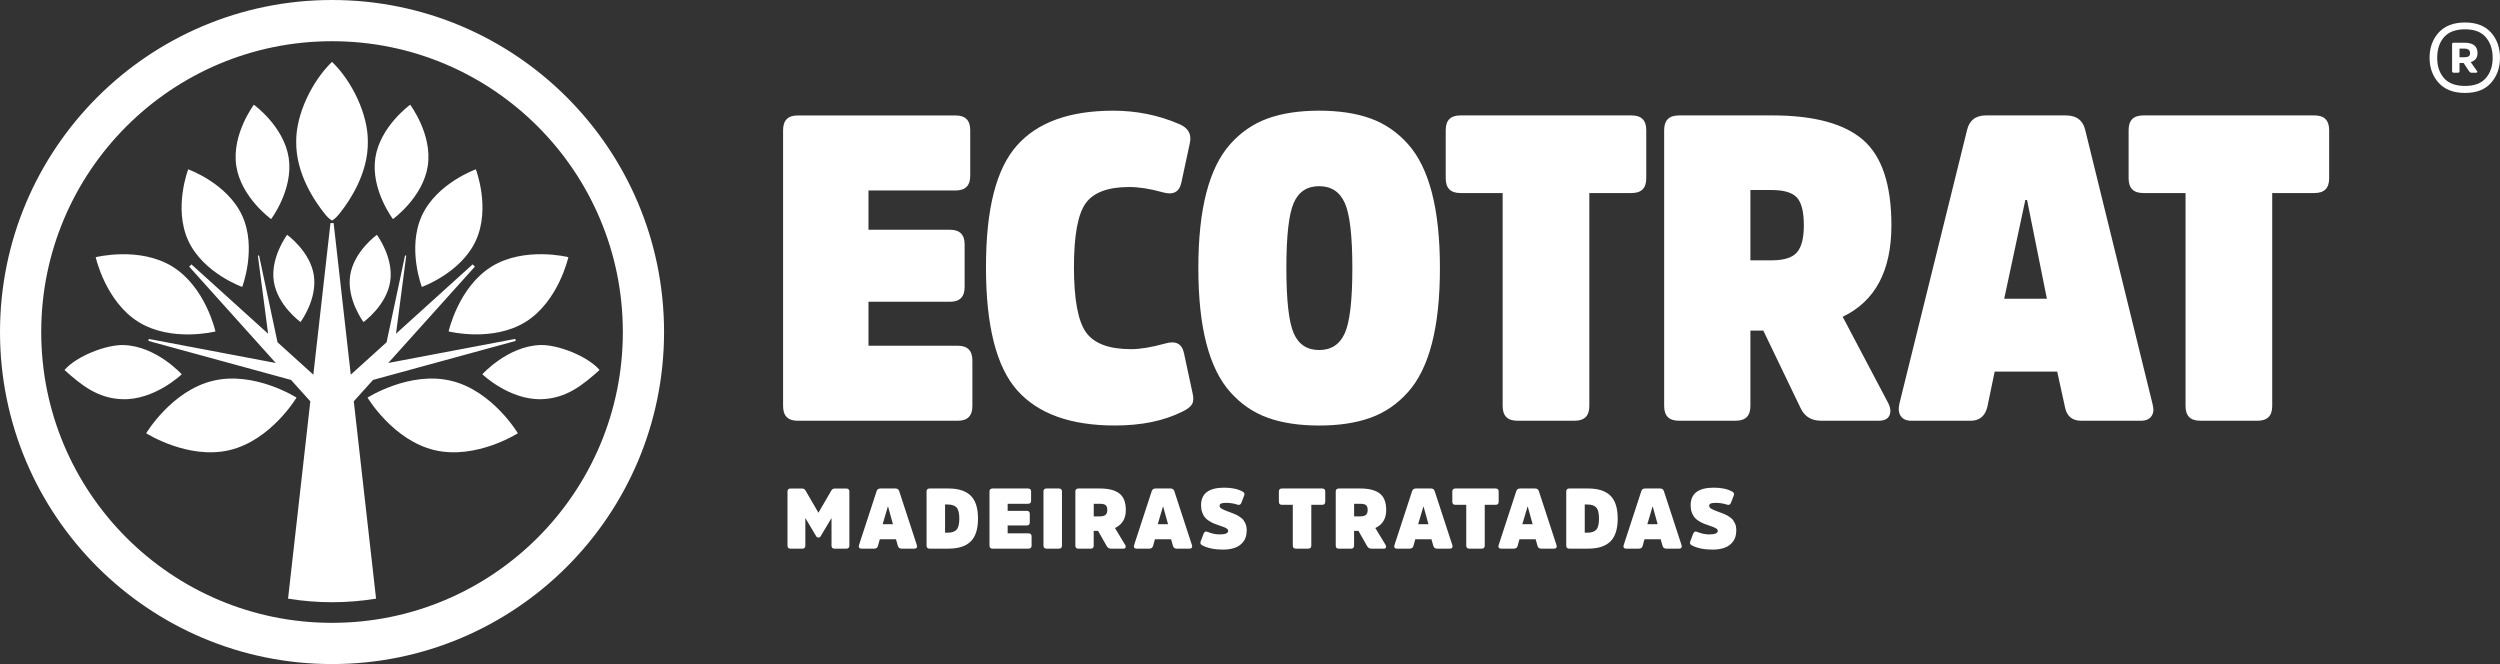 <?xml version="1.0" encoding="UTF-8"?>
<svg id="Layer_2" data-name="Layer 2" xmlns="http://www.w3.org/2000/svg" viewBox="0 0 754 200.28">
  <rect x="0" y="0" width="754" height="200.28" fill="#333333" stroke="none"/>
  <defs>
    <style>
      .cls-1 {
        fill-rule: evenodd;
      }

      .cls-1, .cls-2 {
        fill: #fff;
        stroke-width: 0px;
      }
    </style>
  </defs>
  <g id="Camada_1" data-name="Camada 1">
    <g>
      <g>
        <path class="cls-1" d="M100.14,0c55.31,0,100.14,44.84,100.14,100.14s-44.83,100.14-100.14,100.14S0,155.45,0,100.14,44.84,0,100.14,0h0ZM86.87,180.55c4.32.71,8.75,1.08,13.28,1.08s8.95-.37,13.27-1.08l-6.72-59.51,5.81-6.46,43.04-11.77-.14-.6-38.31,7.26,26.13-29.06-.68-.68-23.12,20.92,3.09-23.55-.36-.06-5.57,26.19-10.8,9.77-5.17-45.73h-.95l-5.17,45.73-10.8-9.77-5.57-26.19-.36.06,3.09,23.55-23.12-20.91-.68.68,26.12,29.06-38.3-7.26-.14.6,43.04,11.77,5.81,6.46-6.72,59.51h0ZM87.08,47.63c-1.44-9.52-10.51-16.04-10.51-16.04,0,0-6.74,8.92-5.31,18.44,1.44,9.52,10.51,16.04,10.51,16.04,0,0,6.74-8.92,5.31-18.44h0ZM113.2,47.63c-1.44,9.52,5.31,18.44,5.31,18.44,0,0,9.07-6.52,10.51-16.04,1.44-9.52-5.31-18.44-5.31-18.44,0,0-9.07,6.52-10.51,16.04h0ZM105.62,83.04c-1.12,7.26,4.01,14.09,4.01,14.09,0,0,6.94-4.95,8.05-12.22,1.12-7.26-4.01-14.08-4.01-14.08,0,0-6.94,4.95-8.06,12.22h0ZM135.99,114.83c-12.52-2.97-25.14,5.09-25.14,5.09,0,0,7.68,12.87,20.2,15.84,12.52,2.97,25.14-5.09,25.14-5.09,0,0-7.68-12.87-20.2-15.84h0ZM162.85,104.07c-9.76.36-17.38,8.81-17.38,8.81,0,0,8.21,7.87,17.98,7.51,7.36-.27,12.25-4.2,17.38-8.81-3.59-4.15-12.59-7.71-17.98-7.52h0ZM148.22,80.43c-9.97,6.19-12.92,19.53-12.92,19.53,0,0,13.22,3.32,23.2-2.86,9.97-6.19,12.92-19.54,12.92-19.54,0,0-13.22-3.32-23.2,2.86h0ZM127.24,65.04c-4.5,9.8-.01,21.5-.01,21.5,0,0,11.78-4.18,16.28-13.97,4.5-9.79.01-21.5.01-21.5,0,0-11.78,4.18-16.28,13.97h0ZM94.66,83.04c-1.12-7.26-8.06-12.22-8.06-12.22,0,0-5.13,6.82-4.01,14.08,1.12,7.26,8.05,12.22,8.05,12.22,0,0,5.12-6.82,4.01-14.09h0ZM64.29,114.83c-12.52,2.97-20.2,15.84-20.2,15.84,0,0,12.62,8.06,25.14,5.09,12.52-2.97,20.2-15.84,20.2-15.84,0,0-12.62-8.06-25.14-5.09h0ZM37.43,104.07c-5.4-.2-14.39,3.37-17.98,7.52,5.14,4.61,10.02,8.54,17.38,8.81,9.77.36,17.98-7.51,17.98-7.51,0,0-7.62-8.45-17.38-8.81h0ZM52.06,80.43c-9.97-6.19-23.2-2.86-23.2-2.86,0,0,2.95,13.35,12.92,19.54,9.98,6.19,23.2,2.86,23.2,2.86,0,0-2.95-13.35-12.92-19.53h0ZM73.04,65.04c-4.5-9.79-16.28-13.97-16.28-13.97,0,0-4.49,11.7.01,21.5,4.5,9.79,16.28,13.97,16.28,13.97,0,0,4.49-11.7-.01-21.5h0ZM89.34,42.77c-.13,9.61,5.62,17.99,8.54,21.62.75.93,1.21,1.48,2.26,2.14.97-.57,1.72-1.45,2.48-2.4,2.98-3.76,8.45-11.97,8.32-21.35.11-8.29-4.82-18.37-10.8-24.12-5.98,5.75-10.92,15.83-10.8,24.12h0ZM100.14,12.43C51.7,12.43,12.43,51.7,12.43,100.14s39.27,87.71,87.71,87.71,87.71-39.27,87.71-87.71S148.58,12.43,100.14,12.43Z"/>
        <path class="cls-1" d="M286.51,91h-24.58v13.27h26.92c2.95,0,4.42,1.47,4.42,4.42v13.79c0,2.95-1.47,4.42-4.42,4.42h-48.25c-2.95,0-4.42-1.47-4.42-4.42V39.24c0-2.95,1.47-4.42,4.42-4.42h47.6c2.95,0,4.42,1.47,4.42,4.42v13.79c0,2.95-1.47,4.42-4.42,4.42h-26.27v11.84h24.58c2.95,0,4.42,1.47,4.42,4.42v12.88c0,2.95-1.47,4.42-4.42,4.42h0ZM341.08,105.31c2.77,0,6.2-.56,10.28-1.69,3.21-.95,5.12,0,5.72,2.86l2.6,12.1c.35,1.47.28,2.6-.2,3.38-.48.78-1.45,1.52-2.93,2.21-5.55,2.77-12.31,4.16-20.29,4.16-13.35,0-23.17-3.53-29.46-10.6-6.29-7.07-9.43-19.44-9.43-37.13s3.1-29.66,9.3-36.68c6.2-7.02,15.89-10.54,29.07-10.54,7.02,0,13.66,1.34,19.9,4.03,2.69,1.13,3.77,2.99,3.25,5.59l-2.6,12.1c-.61,2.86-2.51,3.81-5.72,2.86-3.73-1.04-7.07-1.56-10.02-1.56-6.42,0-10.8,1.65-13.14,4.94-2.34,3.29-3.51,9.71-3.51,19.25s1.21,16.26,3.64,19.64c2.43,3.38,6.94,5.07,13.53,5.07h0ZM382.37,35.72c4.34-1.56,9.49-2.34,15.48-2.34s11.14.78,15.48,2.34c4.34,1.56,8.11,4.14,11.32,7.74,3.21,3.6,5.61,8.5,7.22,14.7,1.6,6.2,2.41,13.77,2.41,22.7s-.8,16.5-2.41,22.7c-1.6,6.2-4.01,11.1-7.22,14.7-3.21,3.6-6.98,6.18-11.32,7.74-4.34,1.56-9.49,2.34-15.48,2.34s-11.14-.78-15.48-2.34c-4.34-1.56-8.11-4.14-11.32-7.74-3.21-3.6-5.61-8.5-7.22-14.7-1.6-6.2-2.41-13.77-2.41-22.7s.8-16.5,2.41-22.7c1.6-6.2,4.01-11.1,7.22-14.7,3.21-3.6,6.98-6.18,11.32-7.74h0ZM390.18,100.5c1.47,3.38,4.03,5.07,7.67,5.07s6.22-1.69,7.74-5.07c1.52-3.38,2.28-9.93,2.28-19.64s-.76-16.26-2.28-19.64c-1.52-3.38-4.1-5.07-7.74-5.07s-6.2,1.69-7.67,5.07c-1.47,3.38-2.21,9.93-2.21,19.64s.74,16.26,2.21,19.64h0ZM436.03,53.8v-14.57c0-2.95,1.47-4.42,4.42-4.42h51.64c2.95,0,4.42,1.47,4.42,4.42v14.57c0,2.95-1.47,4.42-4.42,4.42h-12.75v64.25c0,2.95-1.47,4.42-4.42,4.42h-17.3c-2.95,0-4.42-1.47-4.42-4.42V58.22h-12.75c-2.95,0-4.42-1.47-4.42-4.42h0ZM527.92,78.52h6.37c3.73,0,6.29-.8,7.67-2.41,1.39-1.6,2.08-4.31,2.08-8.13,0-4.08-.69-6.87-2.08-8.39-1.39-1.52-3.95-2.28-7.67-2.28h-6.37v21.2h0ZM506.33,34.81h28.22c12.57,0,21.7,2.47,27.38,7.41,5.68,4.94,8.52,13.53,8.52,25.75,0,13.7-4.9,22.89-14.7,27.57l13.66,25.88c.78,1.47.93,2.75.46,3.84-.48,1.08-1.54,1.63-3.19,1.63h-17.43c-2.86,0-4.9-1.21-6.11-3.64l-11.32-23.54h-3.9v22.76c0,2.95-1.47,4.42-4.42,4.42h-17.17c-2.95,0-4.42-1.47-4.42-4.42V39.24c0-2.95,1.47-4.42,4.42-4.42h0ZM604.46,90.09h12.88l-5.98-29.78h-.52l-6.37,29.78h0ZM599,34.81h24.06c3.21,0,5.16,1.47,5.85,4.42l20.29,82.59c.43,1.56.33,2.8-.33,3.71-.65.91-1.71,1.37-3.19,1.37h-17.95c-2.77,0-4.42-1.39-4.94-4.16l-2.34-10.67h-18.86l-2.21,10.67c-.69,2.77-2.38,4.16-5.07,4.16h-17.82c-1.47,0-2.54-.46-3.19-1.37-.65-.91-.8-2.15-.46-3.71l20.42-82.59c.69-2.95,2.6-4.42,5.72-4.42h0ZM641.99,53.8c0,2.95,1.47,4.42,4.42,4.42h12.75v64.25c0,2.95,1.47,4.42,4.42,4.42h17.3c2.95,0,4.42-1.47,4.42-4.42V58.22h12.75c2.95,0,4.42-1.47,4.42-4.42v-14.57c0-2.95-1.47-4.42-4.42-4.42h-51.64c-2.95,0-4.42,1.47-4.42,4.42v14.57Z"/>
        <g>
          <path class="cls-2" d="M246.84,162.12c-.29,0-.51-.13-.67-.38l-3.28-5.51v8.33c0,.61-.31.92-.92.92h-3.54c-.62,0-.92-.31-.92-.92v-16.3c0-.61.31-.92.92-.92h3.41c.5,0,.85.17,1.05.51l3.95,6.79,3.95-6.79c.21-.34.56-.51,1.05-.51h3.41c.61,0,.92.31.92.92v16.3c0,.61-.31.92-.92.92h-3.54c-.62,0-.92-.31-.92-.92v-8.33l-3.28,5.51c-.15.26-.38.38-.67.38Z"/>
          <path class="cls-2" d="M265.5,147.33h4.61c.55,0,.91.27,1.1.82l5.3,16.22c.12.32.11.59-.03.79-.14.21-.36.31-.67.31h-3.89c-.6,0-.97-.28-1.13-.85l-.56-1.97h-4.89l-.54,1.97c-.15.56-.53.85-1.13.85h-3.89c-.31,0-.53-.1-.67-.31-.14-.2-.15-.47-.03-.79l5.3-16.22c.19-.55.56-.82,1.1-.82ZM266.21,158.09h3.1l-1.46-5.28h-.08l-1.56,5.28Z"/>
          <path class="cls-2" d="M286.08,165.47h-5.71c-.62,0-.92-.31-.92-.92v-16.3c0-.61.31-.92.92-.92h5.71c3.01,0,5.24.73,6.7,2.18,1.46,1.45,2.19,3.75,2.19,6.89s-.73,5.44-2.19,6.89-3.69,2.18-6.7,2.18ZM285.82,152.15h-.79v8.51h.79c1.25,0,2.14-.3,2.69-.91.55-.61.82-1.72.82-3.34s-.27-2.74-.82-3.34c-.55-.61-1.44-.91-2.69-.91Z"/>
          <path class="cls-2" d="M309.68,158.48h-5.77v2.38h6.3c.61,0,.92.31.92.92v2.77c0,.61-.31.92-.92.92h-10.86c-.62,0-.92-.31-.92-.92v-16.3c0-.61.31-.92.92-.92h10.71c.61,0,.92.31.92.92v2.77c0,.62-.31.92-.92.92h-6.15v2.13h5.77c.6,0,.9.31.9.92v2.59c0,.6-.3.9-.9.9Z"/>
          <path class="cls-2" d="M314.71,164.55v-16.3c0-.61.31-.92.92-.92h3.74c.61,0,.92.31.92.92v16.3c0,.61-.31.92-.92.92h-3.74c-.62,0-.92-.31-.92-.92Z"/>
          <path class="cls-2" d="M325.25,147.33h6.53c2.58,0,4.52.5,5.82,1.5s1.95,2.67,1.95,5.01c0,2.58-1.09,4.38-3.28,5.41l3.07,5.07c.19.31.23.58.13.81s-.32.35-.64.35h-3.74c-.56,0-.99-.25-1.28-.74l-2.64-4.64h-1.31v4.46c0,.61-.31.92-.92.92h-3.69c-.62,0-.92-.31-.92-.92v-16.3c0-.61.31-.92.92-.92ZM329.86,155.74h1.84c.8,0,1.38-.15,1.73-.46.35-.31.53-.79.53-1.44,0-.73-.17-1.23-.51-1.5-.34-.27-.92-.4-1.74-.4h-1.84v3.79Z"/>
          <path class="cls-2" d="M348.47,147.33h4.61c.55,0,.91.27,1.1.82l5.3,16.22c.12.32.11.59-.03.79-.14.21-.36.31-.67.31h-3.89c-.6,0-.97-.28-1.13-.85l-.56-1.97h-4.89l-.54,1.97c-.15.56-.53.85-1.13.85h-3.89c-.31,0-.53-.1-.67-.31-.14-.2-.15-.47-.03-.79l5.3-16.22c.19-.55.56-.82,1.1-.82ZM349.18,158.09h3.1l-1.46-5.28h-.08l-1.56,5.28Z"/>
          <path class="cls-2" d="M375.99,160.12c0,1.32-.34,2.41-1.02,3.28-.68.87-1.54,1.48-2.57,1.83-1.03.35-2.21.53-3.52.53-2.58,0-4.67-.43-6.28-1.28-.51-.26-.67-.64-.49-1.15l.9-2.38c.24-.6.63-.78,1.18-.54,1.25.51,2.46.77,3.64.77,1.73,0,2.59-.36,2.59-1.08,0-.31-.2-.57-.59-.79-.39-.22-1.05-.49-1.97-.79-.67-.22-1.22-.42-1.67-.6-.44-.18-.94-.44-1.49-.78-.55-.34-.98-.71-1.31-1.11-.32-.4-.6-.91-.82-1.54-.22-.62-.33-1.33-.33-2.11,0-3.54,2.33-5.3,7-5.3,2.25,0,4.1.39,5.53,1.18.51.27.67.66.49,1.15l-.87,2.25c-.22.55-.61.73-1.18.54-1.08-.36-2.2-.54-3.38-.54-.65,0-1.14.06-1.49.18s-.51.37-.51.74c0,.31.19.58.58.82.38.24,1.04.53,1.96.87.55.21.92.35,1.13.42s.54.21,1,.41c.46.2.79.36.99.5.2.14.46.33.81.56s.59.48.74.72c.15.24.32.52.5.85.18.32.3.69.37,1.09s.1.84.1,1.32Z"/>
          <path class="cls-2" d="M385.71,151.33v-3.08c0-.61.31-.92.92-.92h12.14c.62,0,.92.31.92.92v3.08c0,.61-.31.92-.92.92h-3.28v12.3c0,.61-.31.92-.92.92h-3.74c-.61,0-.92-.31-.92-.92v-12.3h-3.28c-.62,0-.92-.31-.92-.92Z"/>
          <path class="cls-2" d="M403.78,147.33h6.53c2.58,0,4.52.5,5.82,1.5s1.95,2.67,1.95,5.01c0,2.58-1.09,4.38-3.28,5.41l3.07,5.07c.19.31.23.58.13.81s-.32.35-.64.35h-3.74c-.56,0-.99-.25-1.28-.74l-2.64-4.64h-1.31v4.46c0,.61-.31.92-.92.92h-3.69c-.62,0-.92-.31-.92-.92v-16.3c0-.61.31-.92.92-.92ZM408.39,155.74h1.84c.8,0,1.38-.15,1.73-.46.35-.31.53-.79.53-1.44,0-.73-.17-1.23-.51-1.5-.34-.27-.92-.4-1.74-.4h-1.84v3.79Z"/>
          <path class="cls-2" d="M427,147.33h4.61c.55,0,.91.27,1.1.82l5.3,16.22c.12.32.11.59-.03.79-.14.21-.36.31-.67.31h-3.89c-.6,0-.97-.28-1.13-.85l-.56-1.97h-4.89l-.54,1.97c-.15.56-.53.85-1.13.85h-3.89c-.31,0-.53-.1-.67-.31-.14-.2-.15-.47-.03-.79l5.3-16.22c.19-.55.56-.82,1.1-.82ZM427.72,158.09h3.1l-1.46-5.28h-.08l-1.56,5.28Z"/>
          <path class="cls-2" d="M438.02,151.33v-3.08c0-.61.31-.92.92-.92h12.14c.62,0,.92.31.92.92v3.08c0,.61-.31.92-.92.92h-3.28v12.3c0,.61-.31.92-.92.92h-3.74c-.61,0-.92-.31-.92-.92v-12.3h-3.28c-.62,0-.92-.31-.92-.92Z"/>
          <path class="cls-2" d="M458.42,147.33h4.61c.55,0,.91.27,1.1.82l5.3,16.22c.12.32.11.59-.03.79-.14.21-.36.31-.67.31h-3.89c-.6,0-.97-.28-1.13-.85l-.56-1.97h-4.89l-.54,1.97c-.15.56-.53.85-1.13.85h-3.89c-.31,0-.53-.1-.67-.31-.14-.2-.15-.47-.03-.79l5.3-16.22c.19-.55.56-.82,1.1-.82ZM459.14,158.09h3.1l-1.46-5.28h-.08l-1.56,5.28Z"/>
          <path class="cls-2" d="M479.01,165.47h-5.71c-.62,0-.92-.31-.92-.92v-16.3c0-.61.31-.92.92-.92h5.71c3.01,0,5.24.73,6.7,2.18,1.46,1.45,2.19,3.75,2.19,6.89s-.73,5.44-2.19,6.89-3.69,2.18-6.7,2.18ZM478.75,152.15h-.79v8.51h.79c1.25,0,2.14-.3,2.69-.91.55-.61.82-1.72.82-3.34s-.27-2.74-.82-3.34c-.55-.61-1.44-.91-2.69-.91Z"/>
          <path class="cls-2" d="M496.13,147.33h4.61c.55,0,.91.27,1.1.82l5.3,16.22c.12.32.11.59-.03.79-.14.21-.36.31-.67.31h-3.89c-.6,0-.97-.28-1.13-.85l-.56-1.97h-4.89l-.54,1.97c-.15.56-.53.85-1.13.85h-3.89c-.31,0-.53-.1-.67-.31-.14-.2-.15-.47-.03-.79l5.3-16.22c.19-.55.56-.82,1.1-.82ZM496.84,158.09h3.1l-1.46-5.28h-.08l-1.56,5.28Z"/>
          <path class="cls-2" d="M523.65,160.12c0,1.32-.34,2.41-1.02,3.28-.68.87-1.54,1.48-2.57,1.83-1.03.35-2.21.53-3.52.53-2.58,0-4.67-.43-6.28-1.28-.51-.26-.67-.64-.49-1.15l.9-2.38c.24-.6.63-.78,1.18-.54,1.25.51,2.46.77,3.64.77,1.73,0,2.59-.36,2.59-1.08,0-.31-.2-.57-.59-.79-.39-.22-1.05-.49-1.97-.79-.67-.22-1.22-.42-1.67-.6-.44-.18-.94-.44-1.49-.78-.55-.34-.98-.71-1.31-1.11-.32-.4-.6-.91-.82-1.54-.22-.62-.33-1.33-.33-2.11,0-3.54,2.33-5.3,7-5.3,2.25,0,4.1.39,5.53,1.18.51.27.67.66.49,1.15l-.87,2.25c-.22.55-.61.73-1.18.54-1.08-.36-2.2-.54-3.38-.54-.65,0-1.14.06-1.49.18s-.51.37-.51.74c0,.31.19.58.58.82.38.24,1.04.53,1.96.87.55.21.92.35,1.13.42s.54.21,1,.41c.46.2.79.36.99.5.2.14.46.33.81.56s.59.48.74.72c.15.24.32.52.5.85.18.32.3.69.37,1.09s.1.84.1,1.32Z"/>
        </g>
      </g>
      <g>
        <path class="cls-2" d="M751.31,9.83c-1.8-2.02-4.43-3.05-7.86-3.05s-6.12,1.02-7.95,3.05c-1.83,2.02-2.74,4.54-2.74,7.59s.91,5.51,2.74,7.56c1.83,2.02,4.46,3.05,7.95,3.05s6.06-1.02,7.86-3.05c1.8-2.05,2.69-4.57,2.69-7.56s-.89-5.57-2.69-7.59ZM749.71,23.57c-1.36,1.58-3.46,2.35-6.26,2.35s-4.96-.78-6.34-2.35-2.05-3.63-2.05-6.15.66-4.6,2.05-6.2c1.38-1.58,3.49-2.38,6.34-2.38s4.9.8,6.26,2.38c1.38,1.61,2.08,3.68,2.08,6.2s-.69,4.57-2.08,6.15Z"/>
        <path class="cls-2" d="M745.17,18.72c1.38-.42,2.05-1.3,2.05-2.71,0-2.1-1.33-3.13-3.99-3.13h-3.21c-.3,0-.47.14-.47.44v8.14c0,.3.17.47.47.47h1.33c.3,0,.44-.17.44-.47v-2.46h1.22l1.74,2.6c.17.22.39.33.58.33h1.52c.14,0,.22-.06.28-.17.06-.11.06-.22-.06-.33l-1.91-2.71ZM744.53,17c-.28.19-.8.28-1.52.28h-1.22v-2.63h1.3c1.25,0,1.88.44,1.88,1.36,0,.47-.14.8-.44,1Z"/>
      </g>
    </g>
  </g>
</svg>